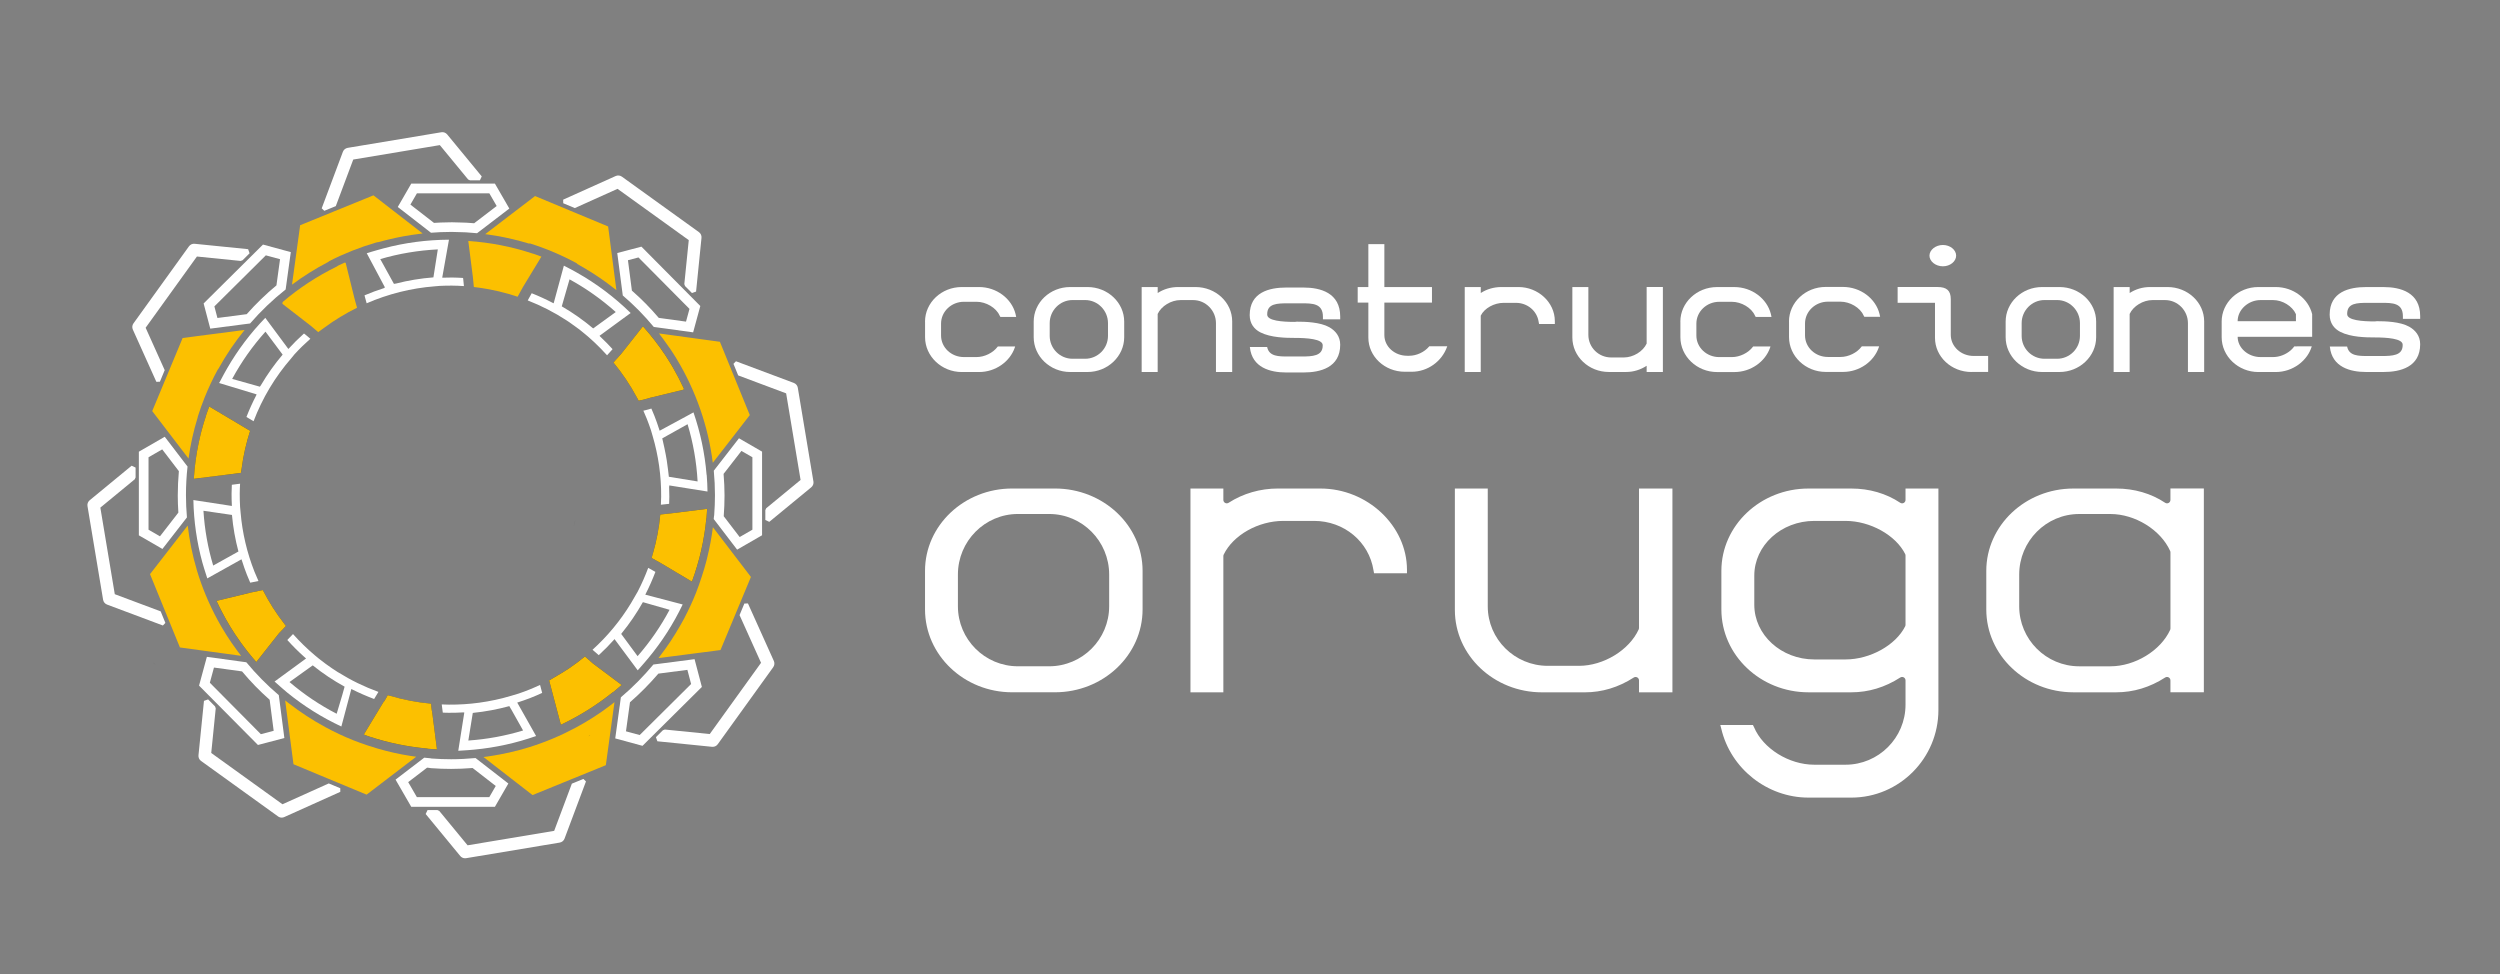 <?xml version="1.0" encoding="UTF-8"?>
<svg id="Capa_1" data-name="Capa 1" xmlns="http://www.w3.org/2000/svg" viewBox="0 0 1001 390">
  <rect x="0" y="0" width="1001" height="390" fill="#808080" stroke="none"/>
  <defs>
    <style>
      .cls-1 {
        fill: none;
      }

      .cls-2 {
        fill: #fff;
      }

      .cls-3 {
        fill: #fcc000;
      }

      .cls-4 {
        fill: #3f3e3b;
      }
    </style>
  </defs>
  <g>
    <path class="cls-4" d="M97.04,280.91c-.28-.09-.55-.18-.83-.26,.28,.09,.55,.18,.83,.26Z"/>
    <path class="cls-4" d="M230.04,209.54c.12-.47,.23-.94,.34-1.41-.22,.89-.44,1.78-.69,2.67,.11-.42,.23-.84,.34-1.26h0Z"/>
    <g>
      <path class="cls-2" d="M159.27,82.88l.25,.19,11.11,8.62,1.93,1.5c1.29-.1,2.58-.18,3.87-.24,.52-.02,1.05-.02,1.57-.03,.89-.02,1.78-.06,2.67-.06,.18,0,.35,.01,.53,.01,1.2,0,2.4,.05,3.6,.1,.6,.02,1.19,.03,1.79,.06,1.48,.08,2.95,.21,4.42,.35l1.9-1.45,10.79-8.25,.23-.18-5.77-9.99h-33.49l-5.4,9.36Zm36.65-5.49l2.95,5.1-8.32,6.36-.7,.54c-1.11-.1-2.1-.17-3.05-.22-.42-.02-.81-.03-1.2-.04-.22,0-.44-.01-.65-.02-1.25-.05-2.47-.09-3.73-.1-.04,0-.08,0-.12,0-.14,0-.28,0-.42,0-.71,0-1.41,.02-2.08,.04-.23,0-.46,.01-.68,.02-.19,0-.38,0-.57,.01-.34,0-.69,.01-1.06,.03-.78,.03-1.6,.08-2.52,.14l-.76-.59-8.68-6.74,2.6-4.5h29.01Z"/>
      <path class="cls-2" d="M203.54,313.71l-.25-.19-11.09-8.61-1.79-1.39c-3.25,.3-6.52,.48-9.77,.48-2.57,0-5.2-.1-7.82-.29-.17-.01-.34-.05-.5-.1-.82-.06-1.63-.15-2.45-.24l-1.86,1.42-9.4,7.19-.23,.18,6.29,10.89h33.49l5.38-9.33Zm-36.63,5.45l-3.47-6,6.93-5.3,.64-.49c.21,.02,.42,.04,.64,.06,.29,.07,.59,.11,.89,.14,2.71,.2,5.43,.3,8.1,.3s5.59-.12,8.59-.36l.6,.46,8.67,6.73-2.58,4.47h-29.01Z"/>
      <path class="cls-2" d="M75.08,186.79l-.87-1.13-8.07-10.55-.18-.23-10.36,5.98v33.49l9.44,5.45,.19-.25,8.65-11.14,.97-1.24c-.25-2.95-.39-5.92-.39-8.89,0-3.85,.21-7.67,.63-11.47Zm-3.66,18.45l-.6,.78-6.77,8.72-4.58-2.64v-29.01l5.48-3.16,6.18,8.09,.49,.64c-.29,3.28-.44,6.56-.44,9.77,0,2.14,.08,4.39,.24,6.82Z"/>
      <path class="cls-2" d="M285.96,206.3c-.02,.18-.05,.35-.09,.51-.03,.34-.07,.68-.1,1.01l1.45,1.89,7.75,10.14,.18,.23,9.98-5.76v-33.49l-9.25-5.34-.19,.25-8.56,11.02-1.33,1.71c.31,3.31,.47,6.59,.47,9.77,0,2.64-.11,5.34-.31,8.05Zm4.23-17.15l6.68-8.6,4.39,2.53v29.01l-5.1,2.94-5.87-7.67-.51-.66c.21-2.79,.32-5.58,.32-8.29s-.13-5.61-.38-8.67l.46-.59Z"/>
      <path class="cls-2" d="M114.37,115.91l.27-1.94,1.75-12.73,.04-.29-11.13-3.03-23.77,23.58,2.66,10.09,.29-.04,13.77-1.79,1.88-.24c4.31-4.97,9.07-9.53,14.24-13.62Zm-15.59,9.89l-1.03,.13-10.69,1.39-1.22-4.64,20.6-20.44,5.69,1.55-1.33,9.65-.11,.82c-4.24,3.52-8.23,7.39-11.91,11.53Z"/>
      <path class="cls-2" d="M278.1,263.93l-.29,.04-13.85,1.8-2.34,.3c-3.93,4.7-8.26,9.11-12.97,13.09-.01,.01-.03,.02-.05,.03l-.31,2.28-1.91,13.9-.04,.29,10.92,2.97,23.77-23.58-2.93-11.12Zm-21.98,30.38l-5.48-1.49,1.49-10.82,.11-.81c3.98-3.46,7.8-7.31,11.37-11.47l.85-.11,10.77-1.4,1.49,5.67-20.6,20.44Z"/>
      <path class="cls-2" d="M98.62,265.17l-2.06-.28-13.44-1.85-.29-.04-3.13,11.52,23.58,23.77,10.58-2.79-.04-.29-1.88-14.49-.31-2.38c-4.72-4.01-9.07-8.42-13.01-13.17Zm9.48,16.04l1.48,11.41-5.13,1.35-20.43-20.6,1.65-6.08,10.37,1.42,.87,.12c1.77,2.11,3.56,4.09,5.33,5.91,1.78,1.83,3.66,3.62,5.73,5.45l.13,1.01Z"/>
      <path class="cls-2" d="M247.15,101.32l.04,.29,1.85,14.25,.32,2.45c2.24,1.92,4.4,3.92,6.47,6.02,2.07,2.1,4.05,4.31,5.94,6.58l2.41,.33,13.06,1.79,.29,.04,2.87-10.54-23.58-23.77-9.66,2.55Zm27.54,27.46l-9.98-1.37-.94-.13c-1.73-2.03-3.44-3.89-5.18-5.66-1.74-1.77-3.58-3.5-5.58-5.26l-.13-1-1.45-11.17,4.21-1.11,20.43,20.6-1.39,5.1Z"/>
    </g>
    <g>
      <path class="cls-3" d="M195.16,93.87c4.64,.64,9.24,1.58,13.76,2.83,1.05,.29,2.1,.58,3.14,.9l-.12-.21c6.66,2.08,13.1,4.8,19.22,8.16,0,0,0,0,0,0l-.19,.05c.95,.51,1.87,1.06,2.8,1.61,4.29,2.51,8.41,5.32,12.31,8.41,.24,.19,.48,.36,.72,.55l-1.85-14.25-.29-2.27-1.17-8.97-29.26-12.18-7.34,5.61-1.82,1.39-10.79,8.25c.29,.04,.59,.09,.88,.13Z"/>
      <path class="cls-3" d="M165.75,302.86c-.46-.06-.93-.12-1.39-.19-4.44-.69-8.83-1.69-13.15-2.94-1.44-.42-2.87-.87-4.3-1.35-1.86-.63-3.71-1.29-5.55-2.02-3.79-1.52-7.48-3.26-11.06-5.2-5.13-2.78-10.04-5.97-14.67-9.58-.08-.05-.16-.1-.23-.16-.11-.09-.22-.18-.33-.27-.05-.03-.1-.07-.15-.11-.25-.2-.49-.4-.74-.6l1.88,14.47,.3,2.27,1.15,8.82,29.27,12.18,8.65-6.61,1.82-1.39,9.4-7.19c-.3-.04-.59-.08-.89-.12Z"/>
      <path class="cls-3" d="M79.21,166.79c.84-2.67,1.77-5.28,2.76-7.73,1.51-3.76,3.25-7.45,5.17-10.99,.11-.2,.24-.38,.39-.54,3.03-5.48,6.53-10.63,10.43-15.43l-13.2,1.72-2.27,.29-9.36,1.22-12.18,29.27,5.6,7.32,1.39,1.82,7.54,9.86c.78-5.54,1.98-11.01,3.64-16.36-.02-.05,.02-.24,.08-.43Z"/>
      <path class="cls-3" d="M131.91,104.51c5.98-3.05,12.27-5.54,18.68-7.4,0,0,.02,0,.03,0,.11-.03,.23-.07,.34-.1,.05-.02,.11-.01,.16-.02h0c.14-.02,.28-.05,.4-.05,.88-.25,1.77-.47,2.65-.7,.25-.06,.49-.12,.74-.18,.08-.02,.15-.04,.23-.06,4.35-1.08,8.75-1.88,13.19-2.4,.3-.03,.59-.08,.89-.12l-11.11-8.62-1.81-1.4-6.77-5.25-29.35,11.97-1.25,9.12-.31,2.27-1.7,12.4c4.53-3.37,9.34-6.4,14.42-9.04,.17-.16,.36-.3,.56-.4Z"/>
      <path class="cls-3" d="M244.2,282.58c-4.35,3.29-8.93,6.22-13.69,8.77-5.93,3.18-12.14,5.81-18.56,7.81-5.24,1.63-10.62,2.84-16.1,3.65-.46,.07-.91,.13-1.37,.19-.29,.04-.59,.09-.88,.12l11.09,8.61,1.81,1.4,6.73,5.22,29.35-11.97,1.24-9.06,.31-2.27,1.91-13.9c-.24,.19-.48,.37-.72,.56-.37,.29-.74,.58-1.12,.86Z"/>
      <path class="cls-3" d="M92.94,257.69l-.18-.26c-.64-.93-1.25-1.87-1.86-2.81l-.35-.55c-.54-.85-1.06-1.72-1.58-2.59l-.5-.85c-.45-.78-.89-1.56-1.32-2.36-3.48-6.41-6.29-13.15-8.35-20.04-.03-.11-.06-.22-.08-.33-1.69-5.7-2.87-11.55-3.56-17.46l-8.15,10.5-1.4,1.81-5.54,7.14,11.97,29.35,9.12,1.25,2.27,.31,13.13,1.8c-.48-.62-.97-1.24-1.44-1.87-.77-1.04-1.48-2.03-2.17-3.04Z"/>
      <path class="cls-3" d="M282.84,224.58h0c-.11,.42-.23,.84-.34,1.26-.03,.1-.06,.21-.09,.31-.14,.51-.27,1.02-.42,1.53-.31,1.07-.67,2.14-1.01,3.2-.72,2.23-1.49,4.46-2.36,6.65-1.32,3.31-2.82,6.54-4.47,9.69l2.01,1.05s0,0,0,.01l-2.01-1.05c-.1,.19-.19,.39-.29,.59h0s0,0,0,0v-.02c-.52,.96-1.06,1.91-1.6,2.85-2.41,4.22-5.1,8.28-8.08,12.14-.15,.19-.28,.39-.43,.58-.02,.05-.05,.08-.07,.13l13.85-1.8,2.27-.29,8.69-1.13,12.18-29.27-6.1-7.97-1.39-1.82-5.81-7.6-1.93-2.52c-.5,4.04-1.25,8.07-2.24,12.06-.11,.47-.22,.94-.34,1.41Z"/>
      <path class="cls-3" d="M268.04,139.2c.42,.62,.83,1.25,1.23,1.87l.48,.74c.22,.34,.45,.69,.66,1.04l.57,.95c7.63,12.61,12.6,26.93,14.42,41.5l1.88-2.42,6.61-8.51,1.4-1.81,4.93-6.36-11.97-29.35-9.06-1.24-2.27-.31-13.06-1.79c.19,.24,.36,.48,.54,.72,.39,.51,.78,1.02,1.17,1.54,0,0,0,0,0,0,.12,.17,.24,.34,.36,.51,.66,.9,1.31,1.81,1.95,2.74l.14,.2Z"/>
    </g>
    <g>
      <path class="cls-2" d="M134.45,82.54h0s6.99-18.66,6.99-18.66l34.67-5.78,11.33,13.76,.75,.35h3.95l.75-1.58-13.84-16.81c-.56-.68-1.46-1.02-2.33-.87l-37.51,6.25c-.88,.15-1.61,.75-1.92,1.58l-8.48,22.63,1.03,1,4.61-1.88Z"/>
      <path class="cls-2" d="M228.98,313.75h0s-7.09,18.93-7.09,18.93l-34.67,5.78-11.33-13.76-.75-.35h-3.95l-.75,1.58,13.84,16.81h0c.48,.58,1.18,.91,1.92,.91,.14,0,.27-.01,.41-.03l37.51-6.25c.88-.15,1.61-.75,1.92-1.58l8.58-22.9-1.03-1-4.61,1.88Z"/>
      <path class="cls-2" d="M45.96,237.92l-5.78-34.67,13.76-11.33,.35-.75v-3.95l-1.58-.75-16.81,13.84c-.68,.56-1.02,1.46-.87,2.33l6.25,37.51c.15,.88,.75,1.61,1.58,1.92l22.36,8.38,1-1.03-1.89-4.63-18.38-6.88Z"/>
      <path class="cls-2" d="M325.69,192.76l-6.25-37.51c-.15-.88-.75-1.61-1.58-1.92l-23.18-8.68-1,1.03,1.89,4.63,19.2,7.19,5.78,34.67-13.76,11.33-.35,.75v3.95l1.58,.75,16.81-13.84c.68-.56,1.02-1.46,.87-2.33Z"/>
      <path class="cls-2" d="M62.59,152.87l1.43-.02,1.93-4.64-7.64-16.98,20.54-28.52,17.5,1.77,.78-.28,2.8-2.78-.58-1.65-21.42-2.16c-.88-.09-1.75,.3-2.27,1.02l-22.22,30.85c-.52,.72-.61,1.67-.25,2.48l9.41,20.91Z"/>
      <path class="cls-2" d="M299.49,241.63l-1.44,.02-1.93,4.64,8.6,19.1-20.54,28.52-17.97-1.81-.78,.28-2.8,2.78,.58,1.65,21.9,2.21c.08,0,.17,.01,.25,.01,.8,0,1.56-.39,2.02-1.04l22.22-30.85c.52-.72,.61-1.67,.25-2.48l-10.37-23.03Z"/>
      <path class="cls-2" d="M131.62,313.69l-18.52,8.34-28.52-20.54,1.8-17.87-.28-.78-2.78-2.8-1.65,.58-2.2,21.79c-.09,.88,.3,1.75,1.02,2.27l30.85,22.22c.43,.31,.93,.47,1.46,.47,.36,0,.7-.07,1.02-.22l22.44-10.1-.02-1.44-4.63-1.93Z"/>
      <path class="cls-2" d="M230.16,83.31h0s17.1-7.7,17.1-7.7l28.52,20.54-1.78,17.6,.28,.78,2.78,2.8,1.65-.58,2.17-21.53h0c.09-.88-.3-1.75-1.02-2.27l-30.86-22.22c-.72-.52-1.67-.61-2.48-.25l-21.02,9.46,.02,1.44,4.63,1.93Z"/>
    </g>
    <path class="cls-4" d="M235.65,294.78c.14-.07,.27-.15,.39-.25,.09-.08,.18-.16,.27-.24-.09,.06-.19,.1-.27,.17-.13,.11-.26,.21-.39,.32Z"/>
    <path class="cls-4" d="M247.82,282.47s.07-.08,.1-.12c.07-.08,.11-.18,.16-.27-.04,.06-.08,.11-.13,.17-.05,.07-.09,.15-.13,.22Z"/>
    <path class="cls-4" d="M62.28,266.11c-.06-.05-.12-.09-.18-.14-.24-.2-.48-.39-.72-.59v.02c.25,.2,.49,.4,.74,.6,.06,.04,.11,.08,.15,.11Z"/>
    <path class="cls-4" d="M173.12,285.79l-.11-.86c-.07,0-.17-.73-.27-1.71-.04-.44-.09-.94-.13-1.45-5.57-.51-11.09-1.57-16.48-3.17-.12-.04-.21-.06-.27-.06-.2-.06-.41-.13-.61-.2-.23,.43-.46,.85-.67,1.23-.48,.87-.87,1.51-.99,1.47l-.4,.66-7.44,12.27,.16,.28c.46,.16,.91,.33,1.37,.48,.28,.09,.55,.19,.83,.28,7.41,2.42,15.05,4,22.81,4.7,.19,.02,.38,.06,.57,.12,1.15,.1,2.31,.17,3.47,.23l-1.84-14.28Z"/>
    <path class="cls-4" d="M98.97,171.82c-1.09-.63-2.02-1.18-2.01-1.2l-.74-.44-12.45-7.41c-.39,1.03-.76,2.08-1.12,3.13-.01,.05-.03,.11-.05,.16-.01,.04-.03,.09-.04,.13,0,.07-.04,.23-.09,.38-.65,1.93-1.23,3.88-1.75,5.84-.04,.14-.08,.28-.11,.42-.14,.53-.26,1.06-.39,1.59-.22,.91-.44,1.82-.63,2.74,0,.04-.02,.09-.03,.13-1,4.75-1.65,9.57-1.95,14.44l14.27-1.79,3.27-.42,1.34-.17c0-.06,.01-.13,.02-.19,.02-.19,.25-1.51,.27-1.69,.67-5.11,1.81-10.11,3.38-14.95-.39-.23-.79-.46-1.18-.69Z"/>
    <path class="cls-4" d="M268.66,205.55l-2.4,.26-1.89,.21c-.49,5.29-1.48,10.53-2.97,15.64-.07,.23-.31,1.12-.48,1.75l1.63,.91,1.86,1.03,12.56,7.48,.14-.07c2.95-8.08,4.88-16.46,5.7-24.98,.02-.17,.05-.34,.09-.49,.1-1.16,.18-2.35,.25-3.55l-14.47,1.81Z"/>
    <path class="cls-4" d="M237.41,265.66l-1.93-1.69-1.28-1.12c-2.05,1.69-4.18,3.29-6.39,4.78-2.18,1.48-6.74,4.1-7.93,4.81l.42,1.61,.57,2.18,3.7,13.96c7.31-3.46,14.23-7.76,20.62-12.89,.17-.14,.35-.25,.55-.34,1.07-.88,2.12-1.78,3.16-2.69l-11.49-8.6Z"/>
    <path class="cls-4" d="M254.92,159c.11,.2,.55,1.01,.79,1.45,.63-.11,1.29-.26,1.92-.42,1.44-.36,2.66-.75,2.66-.75l13.43-3.26,.11-.38c-1.36-2.96-2.86-5.85-4.49-8.66l-.54-.92c-.2-.33-.4-.66-.6-.98l-.48-.77c-.4-.64-.77-1.23-1.15-1.82l-.13-.19c-2.66-4.01-5.61-7.83-8.81-11.43l-.32-.04-8.49,10.76-.98,1.1-2.21,2.46c3.55,4.31,6.68,8.96,9.3,13.85Z"/>
    <path class="cls-4" d="M113.89,249.85c-3.33-4.25-6.22-8.8-8.66-13.58l-1.29,.26-3.21,.66-.74,.18-13.3,3.23c.7,1.5,1.43,3,2.2,4.47,.4,.77,.81,1.54,1.24,2.3l.47,.84c.48,.85,.98,1.7,1.49,2.54l.33,.54c.57,.92,1.15,1.84,1.75,2.75l.11,.16c.72,1.08,1.39,2.05,2.08,3.01,1.95,2.72,4.04,5.34,6.25,7.86l8.64-10.94,.47-.6,1.89-1.96,.89-.93c-.14-.18-.29-.35-.43-.53-.06-.1-.12-.19-.18-.27Z"/>
    <g>
      <path class="cls-3" d="M213.57,101.59s-.22-.02-.42-.09c-8.24-2.74-16.88-4.41-25.6-5.01l-.04,.03,1.82,14.31,.23,2.31,.17,1.78c.98,.12,2.04,.26,2.38,.31,5.14,.72,10.22,1.93,15.14,3.58l.88-1.59,1.27-2.31,7.38-12.16c-1.07-.4-2.14-.79-3.21-1.15Z"/>
      <path class="cls-3" d="M96.21,170.17l-12.45-7.41c-.39,1.03-.76,2.08-1.12,3.13-.01,.05-.03,.11-.05,.16-.01,.04-.03,.09-.04,.13,0,.07-.04,.23-.09,.38-.65,1.93-1.23,3.88-1.75,5.84-.04,.14-.08,.28-.11,.42-.14,.53-.26,1.06-.39,1.59-.22,.91-.44,1.82-.63,2.74,0,.04-.02,.09-.03,.13-1,4.75-1.65,9.57-1.95,14.44l14.27-1.79,3.27-.42,1.34-.17c0-.06,.01-.13,.02-.19,.02-.19,.25-1.51,.27-1.69,.67-5.11,1.81-10.11,3.38-14.95-.39-.23-.79-.46-1.18-.69-1.09-.63-2.02-1.18-2.01-1.2l-.74-.44Z"/>
      <path class="cls-3" d="M142.82,122.73l-.29-1.04-.59-2.17-3.54-14.29-.36-.1c-.88,.39-1.75,.79-2.61,1.2-.17,.16-.36,.29-.57,.39-7.88,3.85-15.15,8.63-21.69,14.21l-.1,.72,11.42,8.84,1.78,1.51,1.17,.99c.14-.12,.28-.24,.43-.35,.16-.12,1.77-1.27,1.97-1.42,4.1-3.05,8.5-5.72,13.11-7.99-.07-.29-.11-.48-.11-.48Z"/>
      <path class="cls-3" d="M269.33,146.98l-.54-.92c-.2-.33-.4-.66-.6-.98l-.48-.77c-.4-.64-.77-1.23-1.15-1.82l-.13-.19c-2.66-4.01-5.61-7.83-8.81-11.43l-.32-.04-8.49,10.76-.98,1.1-2.21,2.46c3.55,4.31,6.68,8.96,9.3,13.85,.11,.2,.55,1.01,.79,1.45,.63-.11,1.29-.26,1.92-.42,1.44-.36,2.66-.75,2.66-.75l13.43-3.26,.11-.38c-1.36-2.96-2.86-5.85-4.49-8.66Z"/>
      <path class="cls-3" d="M155.86,278.53c-.2-.06-.41-.13-.61-.2-.23,.43-.46,.85-.67,1.23-.48,.87-.87,1.51-.99,1.47l-.4,.66-7.44,12.27,.16,.28c.46,.16,.91,.33,1.37,.48,.28,.09,.55,.19,.83,.28,7.41,2.42,15.05,4,22.81,4.7,.19,.02,.38,.06,.57,.12,1.15,.1,2.31,.17,3.47,.23l-1.84-14.28-.11-.86c-.07,0-.17-.73-.27-1.71-.04-.44-.09-.94-.13-1.45-5.57-.51-11.09-1.57-16.48-3.17-.12-.04-.21-.06-.27-.06Z"/>
      <path class="cls-3" d="M219.88,272.44l.42,1.61,.57,2.18,3.7,13.96c7.31-3.46,14.23-7.76,20.62-12.89,.17-.14,.35-.25,.55-.34,1.07-.88,2.12-1.78,3.16-2.69l-11.49-8.6-1.93-1.69-1.28-1.12c-2.05,1.69-4.18,3.29-6.39,4.78-2.18,1.48-6.74,4.1-7.93,4.81Z"/>
      <path class="cls-3" d="M261.39,221.66c-.07,.23-.31,1.12-.48,1.75l1.63,.91,1.86,1.03,12.56,7.48,.14-.07c2.95-8.08,4.88-16.46,5.7-24.98,.02-.17,.05-.34,.09-.49,.1-1.16,.18-2.35,.25-3.55l-14.47,1.81-2.4,.26-1.89,.21c-.49,5.29-1.48,10.53-2.97,15.64Z"/>
      <path class="cls-1" d="M246.56,124.93c-5.7-5.1-11.91-9.48-18.51-13.09l-3.11,10.8c4.41,2.55,8.63,5.51,12.57,8.84l9.05-6.56Z"/>
      <path class="cls-1" d="M104.48,154.24c2.52-4.29,5.44-8.4,8.69-12.24l-6.87-9.2c-5.22,5.82-9.68,12.16-13.33,18.9h.02s0,.02-.01,.02l11.08,3.11c.12-.21,.26-.41,.42-.6Z"/>
      <path class="cls-1" d="M204.52,283.79l-.1-.18-.49-.88c-4.72,1.29-9.55,2.2-14.38,2.69-.07,.02-.16,.04-.26,.06l-1.78,11.03c7.5-.53,14.85-1.87,21.92-4.02l-4.89-8.71s-.02,0-.03,0Z"/>
      <path class="cls-1" d="M157.75,113.68c.27-.07,.55-.11,.83-.13,4.81-1.25,9.83-2.07,14.96-2.47l1.76-11.2c-7.89,.39-15.61,1.7-23.05,3.88l5.48,9.94s.01,0,.02,0Z"/>
      <path class="cls-1" d="M115.92,273.09c5.83,4.98,12.17,9.24,18.89,12.7l2.24-7.49,.62-2.23s0,0,0,0l.06-.2,.26-.94c-4.51-2.48-8.79-5.34-12.76-8.53l-9.31,6.68Z"/>
      <path class="cls-1" d="M267.8,190.88l11.51,1.87c-.43-7.85-1.79-15.53-4.02-22.93l-10.14,5.67c.22,.69,1.46,6.53,1.8,8.8,.44,2.91,.72,5.41,.84,6.58Z"/>
      <path class="cls-1" d="M81.47,204.5c.47,7.5,1.78,14.85,3.9,21.93l10.11-5.63c-1.27-4.74-2.14-9.65-2.59-14.64l-11.42-1.67Z"/>
      <path class="cls-1" d="M248.94,253.52c-.06,.11-.14,.2-.21,.3l6.56,8.9c5.01-5.73,9.29-11.95,12.8-18.56l-10.69-3.07c-2.48,4.39-5.32,8.57-8.47,12.43Z"/>
      <path class="cls-2" d="M146.79,121.44c8.62-3.73,17.86-6.07,27.18-6.79,.29-.02,1.8-.16,2.08-.18,1.64-.08,3.28-.12,4.9-.11,1.57,.01,3.18,.08,4.8,.19l-.26-2.67-.08-.59c-1.51-.09-3-.16-4.44-.17-1.31,0-2.61,.02-3.91,.07l2.54-14.29,.12-.67,.03-.26c-8.81,.05-17.61,1.19-26.08,3.45-.16,.04-4.79,1.29-6.83,1.99l.37,.67,1.48,2.78,5.46,10.26-.34,.11,.05,.09c-2.69,.86-5.34,1.84-7.91,2.93l.22,.87,.64,2.33Zm5.46-17.7c7.44-2.18,15.16-3.49,23.05-3.88l-1.76,11.2c-5.13,.4-10.15,1.23-14.96,2.47-.28,.02-.56,.06-.83,.13,0,0-.01,0-.02,0l-5.48-9.94Z"/>
      <path class="cls-2" d="M116.75,143.29c.13-.15,1.07-1.33,1.24-1.51,1.98-2.16,4.09-4.21,6.28-6.14l-1.86-1.57-.69-.54c-2.19,1.96-4.29,4.04-6.26,6.2l-8.65-11.67-.59-.8c-5.88,6.06-11.02,12.84-15.29,20.26-.11,.19-2.3,4.04-3.18,5.84l.12,.04,.9,.27,2.75,.83,11.21,3.4-.13,.38h0c-1.48,2.84-2.79,5.75-3.93,8.68l2.86,1.7c3.5-9.22,8.61-17.8,15.22-25.37Zm-23.77,8.43s0-.01,.01-.02h-.02c3.65-6.75,8.11-13.09,13.33-18.91l6.87,9.2c-3.25,3.84-6.17,7.95-8.69,12.24-.16,.19-.3,.39-.42,.6l-11.08-3.11Z"/>
      <path class="cls-2" d="M211.31,120.29c5.42,2.12,10.63,4.78,15.51,7.97,.41,.27,.82,.54,1.23,.82l3.67,2.65c.28,.22,.57,.44,.85,.66,3.78,2.97,7.28,6.29,10.5,9.87l2.21-2.46c-1.55-1.71-3.19-3.37-4.91-4.98l-.32-.36,9.36-6.86,2.34-1.71,.77-.56c-6.46-6.32-13.74-11.81-21.64-16.24-.15-.09-3.51-1.95-5.09-2.72l-.08,.26-.2,.73-.75,2.77-3.07,11.31-.31-.14c-2.75-1.44-5.59-2.74-8.48-3.89l-.04,.07-1.55,2.81Zm16.73-8.44c6.6,3.61,12.81,7.99,18.51,13.09l-9.05,6.56c-3.95-3.33-8.16-6.29-12.57-8.84l3.11-10.8Z"/>
      <path class="cls-2" d="M103.49,232.64c-.56-1.23-1.1-2.48-1.6-3.74-3-7.61-4.87-15.56-5.55-23.64-.03-.36-.19-2.02-.21-2.29-.1-1.79-.15-3.57-.14-5.32,0-1.32,.06-2.65,.14-3.98l-3.15,.41-.15,.02c-.06,1.2-.1,2.38-.11,3.53-.01,1.53,.03,3.18,.12,4.9,0,0,0,.01-.02,.05l-15.39-2.36c.16,8.43,1.36,16.81,3.59,24.98,.03,.11,1.28,4.38,1.98,6.39l.87-.49,2.52-1.41,10.23-5.71s.06-.05,.07-.02c.05,.13,.16,.44,.16,.44,.66,2.09,1.31,3.96,1.99,5.67,.42,1.08,.88,2.16,1.36,3.24l.29-.07,3-.61Zm-18.13-6.2c-2.12-7.08-3.43-14.43-3.9-21.93l11.42,1.67c.45,4.98,1.32,9.89,2.59,14.64l-10.11,5.63Z"/>
      <path class="cls-2" d="M135.43,269.23c-.82-.51-1.64-1.05-2.52-1.65l-.13-.09c-.74-.5-1.47-1.02-2.19-1.55l-.42-.31c-.65-.48-1.29-.97-1.92-1.47l-.63-.49c-.56-.45-1.12-.9-1.66-1.37-3.1-2.61-5.98-5.45-8.64-8.42l-2.07,2.14-.2,.25c2.06,2.29,4.27,4.5,6.6,6.59,.17,.15,.34,.31,.52,.46l.35,.31v.05s-9.41,6.88-9.41,6.88l-2.35,1.72-.61,.45-.23,.14c1.57,1.47,4.98,4.34,5.08,4.43,6.65,5.42,13.93,9.98,21.68,13.59l.25-.94,.74-2.77,2.98-11.22,.02-.09s.04,.02,.06,.03c.09,.05,.18,.09,.27,.14,2.86,1.43,5.81,2.72,8.8,3.84l1.72-2.84c-5.62-2.04-11.01-4.66-16.07-7.82Zm2.29,6.64l-.06,.2s0,0,0,0l-.62,2.23-2.24,7.49c-6.72-3.46-13.05-7.72-18.89-12.7l9.31-6.68c3.97,3.19,8.25,6.05,12.76,8.53l-.26,.94Z"/>
      <path class="cls-2" d="M257.6,164.43c.49,1.1,.96,2.19,1.39,3.28,.57,1.44,1.13,3,1.64,4.51,.12,.36,.6,2.03,.66,2.26,2.34,7.89,3.5,16.08,3.44,24.38,0,1.08-.05,2.15-.11,3.23l3.3-.36c.04-.96,.07-1.91,.08-2.84,0-1.25-.02-2.57-.09-4.12h.08s-.02-.41-.02-.41l11.46,1.83,2.87,.46,.58,.09,.4,.07c-.03-2.13-.13-4.29-.3-6.48-.03-.04-.06-.22-.08-.4-.69-8.41-2.47-16.78-5.23-24.82l-.78,.43-.74,.41-1.79,.97-10.24,5.54c-.05-.14-.08-.24-.08-.24-.64-2.04-1.32-3.95-2-5.69-.38-.96-.79-1.94-1.23-2.94-.51,.15-1.42,.42-2.44,.67-.26,.07-.51,.12-.76,.18Zm17.7,5.41c2.23,7.39,3.59,15.08,4.02,22.93l-11.51-1.87c-.12-1.17-.41-3.67-.84-6.58-.34-2.26-1.58-8.1-1.8-8.8l10.14-5.67Z"/>
      <path class="cls-2" d="M259.54,227.38c-1.21,3.25-2.61,6.44-4.22,9.53-.16,.3-2.04,3.57-2.69,4.64-4.22,6.95-9.41,13.19-15.38,18.61l2.48,2.17c2.22-2.03,4.34-4.19,6.35-6.45,.01,0,.07-.03,0,.05l6.93,9.33,1.73,2.33,.6,.81c1.36-1.44,4.16-4.8,4.3-4.96,5.45-6.56,10.04-13.75,13.7-21.41l-.86-.23-2.8-.73-11.29-2.96s.01-.05,0-.05c1.5-2.92,2.85-5.96,4.03-9.07l-.27-.16-2.6-1.45Zm8.55,16.79c-3.51,6.6-7.79,12.82-12.8,18.56l-6.56-8.9c.07-.1,.15-.19,.21-.3,3.15-3.86,5.99-8.03,8.47-12.43l10.69,3.07Z"/>
      <path class="cls-2" d="M216.25,274.24c-2.78,1.3-5.63,2.46-8.52,3.44-.64,.22-2.83,.85-3.03,.91-4.2,1.26-8.53,2.19-12.87,2.78-3.97,.54-8.03,.8-12.06,.77-.97,0-1.93-.04-2.9-.08l.42,3.27c.39,.01,.79,.05,1.17,.05,.43,0,.86,.02,1.29,.02,1.88,.01,3.8-.04,5.82-.16l.33,.05v.05s-1.8,11.37-1.8,11.37l-.45,2.87-.16,1.03c1.95-.06,6.23-.45,6.44-.47,8.5-.8,16.79-2.64,24.72-5.44l-.45-.8-1.41-2.5-5.67-10.05s0-.05,0-.05c1.85-.59,3.63-1.21,5.29-1.86,1.57-.61,3.12-1.29,4.67-2l-.11-.43-.73-2.77Zm-6.81,18.25c-7.08,2.15-14.42,3.5-21.92,4.02l1.78-11.03c.1-.02,.19-.04,.26-.06,4.82-.5,9.65-1.4,14.38-2.69l.49,.88,.1,.18s.02,0,.03,0l4.89,8.71Z"/>
      <path class="cls-3" d="M114.08,250.12c-.06-.1-.12-.19-.18-.27-3.33-4.25-6.22-8.8-8.66-13.58l-1.29,.26-3.21,.66-.74,.18-13.3,3.23c.7,1.5,1.43,3,2.2,4.47,.4,.77,.81,1.54,1.24,2.3l.47,.84c.48,.85,.98,1.7,1.49,2.54l.33,.54c.57,.92,1.15,1.84,1.75,2.75l.11,.16c.72,1.08,1.39,2.05,2.08,3.01,1.95,2.72,4.04,5.34,6.25,7.86l8.64-10.94,.47-.6,1.89-1.96,.89-.93c-.14-.18-.29-.35-.43-.53Z"/>
    </g>
  </g>
  <g>
    <g>
      <path class="cls-2" d="M370.38,128.78c0-7.61,6.58-13.85,14.7-13.85h6.92c7.01,0,13.08,4.62,14.62,10.77l.26,1.2h-6.32l-.34-.6c-1.37-3.08-5.38-5.47-9.23-5.47h-5.04c-5.04,0-9.15,3.93-9.15,8.72v4.79c0,4.79,4.1,8.63,9.15,8.63h5.04c3.24,0,6.61-1.7,8.41-4.08,.03-.04,.13-.17,.13-.17h6.94s-.1,.33-.16,.49c-1.95,5.6-7.7,9.75-14.29,9.75h-6.92c-8.12,0-14.7-6.33-14.7-13.93v-6.24Z"/>
      <path class="cls-2" d="M413.89,128.78c0-7.61,6.5-13.85,14.62-13.85h6.92c8.12,0,14.7,6.24,14.7,13.85v6.24c0,7.61-6.58,13.93-14.7,13.93h-6.92c-8.12,0-14.62-6.33-14.62-13.93v-6.24Zm15.56,14.87h5.04c5.04,0,9.15-4.1,9.15-9.15v-5.13c0-5.04-4.1-9.23-9.15-9.23h-5.04c-5.04,0-9.15,4.19-9.15,9.23v5.13c0,5.04,4.1,9.15,9.15,9.15Z"/>
      <path class="cls-2" d="M457.13,114.93h6.41v2.39c2.39-1.54,5.13-2.39,8.21-2.39h6.92c8.12,0,14.7,6.15,14.7,13.76v20.26h-6.5v-19.57c0-5.04-4.1-9.23-9.15-9.23h-5.04c-3.76,0-7.69,2.39-9.15,5.56v23.25h-6.41v-34.02Z"/>
      <path class="cls-2" d="M543.62,114.93h4.27v-17.18h6.41v17.18h19.06v6.24h-19.06v12.99c0,4.62,4.1,8.29,9.15,8.29h.77c3,0,6.11-1.46,7.98-3.69,.03-.04,.1-.12,.1-.12h7.18s-.05,.14-.07,.21c-2.06,5.8-7.71,10-14.17,10h-2.73c-8.12,0-14.62-6.15-14.62-13.68v-14.02h-4.27v-6.24Z"/>
      <path class="cls-2" d="M586.49,114.93h6.41v2.39c2.39-1.54,5.21-2.39,8.29-2.39h6.84c7.69,0,14.53,5.98,14.53,13.68v1.11h-6.33l-.17-.94c-.68-4.36-4.53-7.52-9.06-7.52h-4.96c-3.76,0-7.69,2.14-9.15,5.13v22.56h-6.41v-34.02Z"/>
      <path class="cls-2" d="M629.57,114.93h6.41v19.14c0,5.04,4.1,9.06,9.15,9.06h5.04c3.76,0,7.69-2.39,9.15-5.56v-22.65h6.5v34.02h-6.5v-2.48c-2.39,1.54-5.13,2.48-8.21,2.48h-6.92c-8.12,0-14.62-6.24-14.62-13.85v-20.17Z"/>
      <path class="cls-2" d="M789.39,148.95c-8.12,0-14.62-6.15-14.62-13.68v-14.02h-14.96v-6.33h15.98c3.59,0,5.3,1.37,5.3,4.87v14.27c0,4.7,4.1,8.46,9.15,8.46h5.81v6.41h-6.67Zm-11.45-50.86c2.91,0,5.3,1.97,5.3,4.27s-2.39,4.27-5.3,4.27-5.38-1.97-5.38-4.27,2.48-4.27,5.38-4.27Z"/>
      <path class="cls-2" d="M803.06,128.78c0-7.61,6.5-13.85,14.62-13.85h6.92c8.12,0,14.7,6.24,14.7,13.85v6.24c0,7.61-6.58,13.93-14.7,13.93h-6.92c-8.12,0-14.62-6.33-14.62-13.93v-6.24Zm15.56,14.87h5.04c5.04,0,9.15-4.1,9.15-9.15v-5.13c0-5.04-4.1-9.23-9.15-9.23h-5.04c-5.04,0-9.15,4.19-9.15,9.23v5.13c0,5.04,4.1,9.15,9.15,9.15Z"/>
      <path class="cls-2" d="M846.31,114.93h6.41v2.39c2.39-1.54,5.13-2.39,8.21-2.39h6.92c8.12,0,14.7,6.15,14.7,13.76v20.26h-6.5v-19.57c0-5.04-4.1-9.23-9.15-9.23h-5.04c-3.76,0-7.69,2.39-9.15,5.56v23.25h-6.41v-34.02Z"/>
      <path class="cls-2" d="M889.55,128.78c0-7.61,6.58-13.85,14.7-13.85h6.92c7.09,0,13.08,4.62,14.62,10.86v9.06h-29.83c0,4.53,4.27,8.12,9.15,8.12h5.04c2.58,0,5.2-1.08,7.06-2.71,.44-.39,.84-.81,1.18-1.25,.08-.1,.23-.32,.23-.32l7.02-.03s-.06,.2-.1,.31c-.4,1.24-.99,2.41-1.73,3.48-.94,1.35-2.12,2.55-3.48,3.54-2.55,1.85-5.74,2.97-9.15,2.97h-6.92c-8.12,0-14.7-6.33-14.7-13.93v-6.24Zm29.74-.17v-2.82c-1.45-3.25-5.38-5.64-9.15-5.64h-5.04c-4.79,0-9.15,3.76-9.15,8.46h23.33Z"/>
      <path class="cls-2" d="M939.78,138.75s.01,.05,.02,.08c.81,3.72,4.54,3.72,8.47,3.72h5.21c4.44,0,8.55-.17,8.55-4.36v-.17c0-2.48-6.33-2.91-11.2-2.91h-.17c-3.33,0-9.4-.09-13.59-2.22-2.48-1.28-4.27-3.5-4.27-6.92,0-9.15,7.86-11.03,14.62-11.03h6.92c6.84,0,14.7,2.14,14.7,11.62v1.11h-6.92v-1.03c0-5.38-4.19-5.38-8.63-5.38h-5.3c-4.44,0-8.38,.09-8.38,4.36v.17c0,2.48,6.15,2.91,11.03,2.91,.26,0,.51-.09,.85-.09,3.42,0,9.32,.17,12.99,2.22,2.39,1.37,4.36,3.59,4.36,7.01,0,9.15-7.95,11.11-14.7,11.11h-6.92c-6.41,0-13.65-1.95-14.53-10.01,0-.06-.02-.19-.02-.19h6.92Z"/>
      <path class="cls-2" d="M507.36,138.94s.01,.05,.02,.08c.81,3.72,4.54,3.72,8.47,3.72h5.21c4.44,0,8.55-.17,8.55-4.36v-.17c0-2.48-6.33-2.91-11.2-2.91h-.17c-3.33,0-9.4-.09-13.59-2.22-2.48-1.28-4.27-3.5-4.27-6.92,0-9.15,7.86-11.03,14.62-11.03h6.92c6.84,0,14.7,2.14,14.7,11.62v1.11h-6.92v-1.03c0-5.38-4.19-5.38-8.63-5.38h-5.3c-4.44,0-8.38,.09-8.38,4.36v.17c0,2.48,6.15,2.91,11.03,2.91,.26,0,.51-.09,.85-.09,3.42,0,9.32,.17,12.99,2.22,2.39,1.37,4.36,3.59,4.36,7.01,0,9.15-7.95,11.11-14.7,11.11h-6.92c-6.41,0-13.65-1.95-14.53-10.01,0-.06-.02-.19-.02-.19h6.92Z"/>
      <path class="cls-2" d="M672.81,128.79c0-7.61,6.58-13.85,14.7-13.85h6.92c7.01,0,13.08,4.62,14.62,10.77l.26,1.2h-6.32l-.34-.6c-1.37-3.08-5.38-5.47-9.23-5.47h-5.04c-5.04,0-9.15,3.93-9.15,8.72v4.79c0,4.79,4.1,8.63,9.15,8.63h5.04c3.24,0,6.61-1.7,8.41-4.08,.03-.04,.13-.17,.13-.17h6.94s-.1,.33-.16,.49c-1.95,5.6-7.7,9.75-14.29,9.75h-6.92c-8.12,0-14.7-6.33-14.7-13.93v-6.24Z"/>
      <path class="cls-2" d="M716.31,128.74c0-7.61,6.58-13.85,14.7-13.85h6.92c7.01,0,13.08,4.62,14.62,10.77l.26,1.2h-6.32l-.34-.6c-1.37-3.08-5.38-5.47-9.23-5.47h-5.04c-5.04,0-9.15,3.93-9.15,8.72v4.79c0,4.79,4.1,8.63,9.15,8.63h5.04c3.24,0,6.61-1.7,8.41-4.08,.03-.04,.13-.17,.13-.17h6.94s-.1,.33-.16,.49c-1.95,5.6-7.7,9.75-14.29,9.75h-6.92c-8.12,0-14.7-6.33-14.7-13.93v-6.24Z"/>
    </g>
    <g>
      <path class="cls-2" d="M422.41,195.6h-17.16c-19.23,0-34.87,14.79-34.87,32.96v15.46c0,18.29,15.64,33.17,34.87,33.17h17.16c19.34,0,35.08-14.88,35.08-33.17v-15.46c0-18.17-15.74-32.96-35.08-32.96Zm21.7,47.15c0,13.25-10.78,24.03-24.03,24.03h-12.5c-13.25,0-24.03-10.78-24.03-24.03v-12.71c0-13.37,10.78-24.24,24.03-24.24h12.5c13.25,0,24.03,10.87,24.03,24.24v12.71Z"/>
      <path class="cls-2" d="M528.69,195.6h-16.95c-7.15,0-14,1.98-19.81,5.72-.42,.27-.95,.29-1.39,.05s-.71-.7-.71-1.19v-4.57h-13.17v81.6h13.17v-54.57c0-.21,.05-.41,.14-.59,3.79-7.81,13.84-13.48,23.89-13.48h12.29c11.99,0,22,8.32,23.8,19.79l.22,1.18h13.18v-1.39c0-17.64-15.87-32.54-34.65-32.54Z"/>
      <path class="cls-2" d="M656.25,251.47c0,.2-.04,.39-.12,.57-3.81,8.3-14.09,14.56-23.9,14.56h-12.5c-13.25,0-24.03-10.68-24.03-23.81v-47.18h-13.17v48.64c0,18.17,15.64,32.96,34.87,32.96h17.16c6.89,0,13.48-1.99,19.6-5.93,.42-.27,.95-.29,1.39-.05,.44,.24,.71,.7,.71,1.19v4.78h13.38v-81.6h-13.38v55.86Z"/>
      <path class="cls-2" d="M762.97,200.18c0,.5-.28,.96-.72,1.2-.44,.24-.98,.21-1.4-.07-5.6-3.73-12.37-5.7-19.58-5.7h-17.16c-19.23,0-34.87,14.79-34.87,32.96v15.46c0,18.29,15.64,33.17,34.87,33.17h17.16c6.89,0,13.48-1.99,19.6-5.93,.42-.27,.95-.29,1.39-.05,.44,.24,.71,.7,.71,1.19v9.75c0,13.25-10.78,24.03-24.03,24.03h-12.5c-10.15,0-20.53-6.46-24.13-15.03l-.43-.86h-13.07l.39,1.47c3.74,16,18.42,27.59,34.91,27.59h17.16c19.23,0,34.87-15.74,34.87-35.08v-88.67h-13.17v4.57Zm0,50c0,.21-.05,.42-.14,.61-3.78,7.55-14.04,13.25-23.88,13.25h-12.5c-13.25,0-24.03-9.83-24.03-21.91v-11.65c0-12.08,10.78-21.91,24.03-21.91h12.5c9.84,0,20.11,5.7,23.88,13.25,.09,.19,.14,.4,.14,.61v27.75Z"/>
      <path class="cls-2" d="M869.04,200.18c0,.5-.28,.96-.72,1.2-.44,.24-.98,.21-1.4-.07-5.6-3.73-12.37-5.7-19.58-5.7h-17.16c-19.23,0-34.87,14.79-34.87,32.96v15.46c0,18.29,15.64,33.17,34.87,33.17h17.16c6.89,0,13.48-1.99,19.6-5.93,.42-.27,.95-.29,1.39-.05,.44,.24,.71,.7,.71,1.19v4.78h13.38v-81.6h-13.38v4.57Zm0,51.48c0,.2-.04,.39-.12,.57-3.81,8.3-14.09,14.56-23.9,14.56h-12.5c-13.25,0-24.03-10.78-24.03-24.03v-12.71c0-13.37,10.78-24.24,24.03-24.24h12.5c9.86,0,20.14,6.36,23.91,14.79,.08,.17,.12,.36,.12,.55v30.51Z"/>
    </g>
  </g>
</svg>
